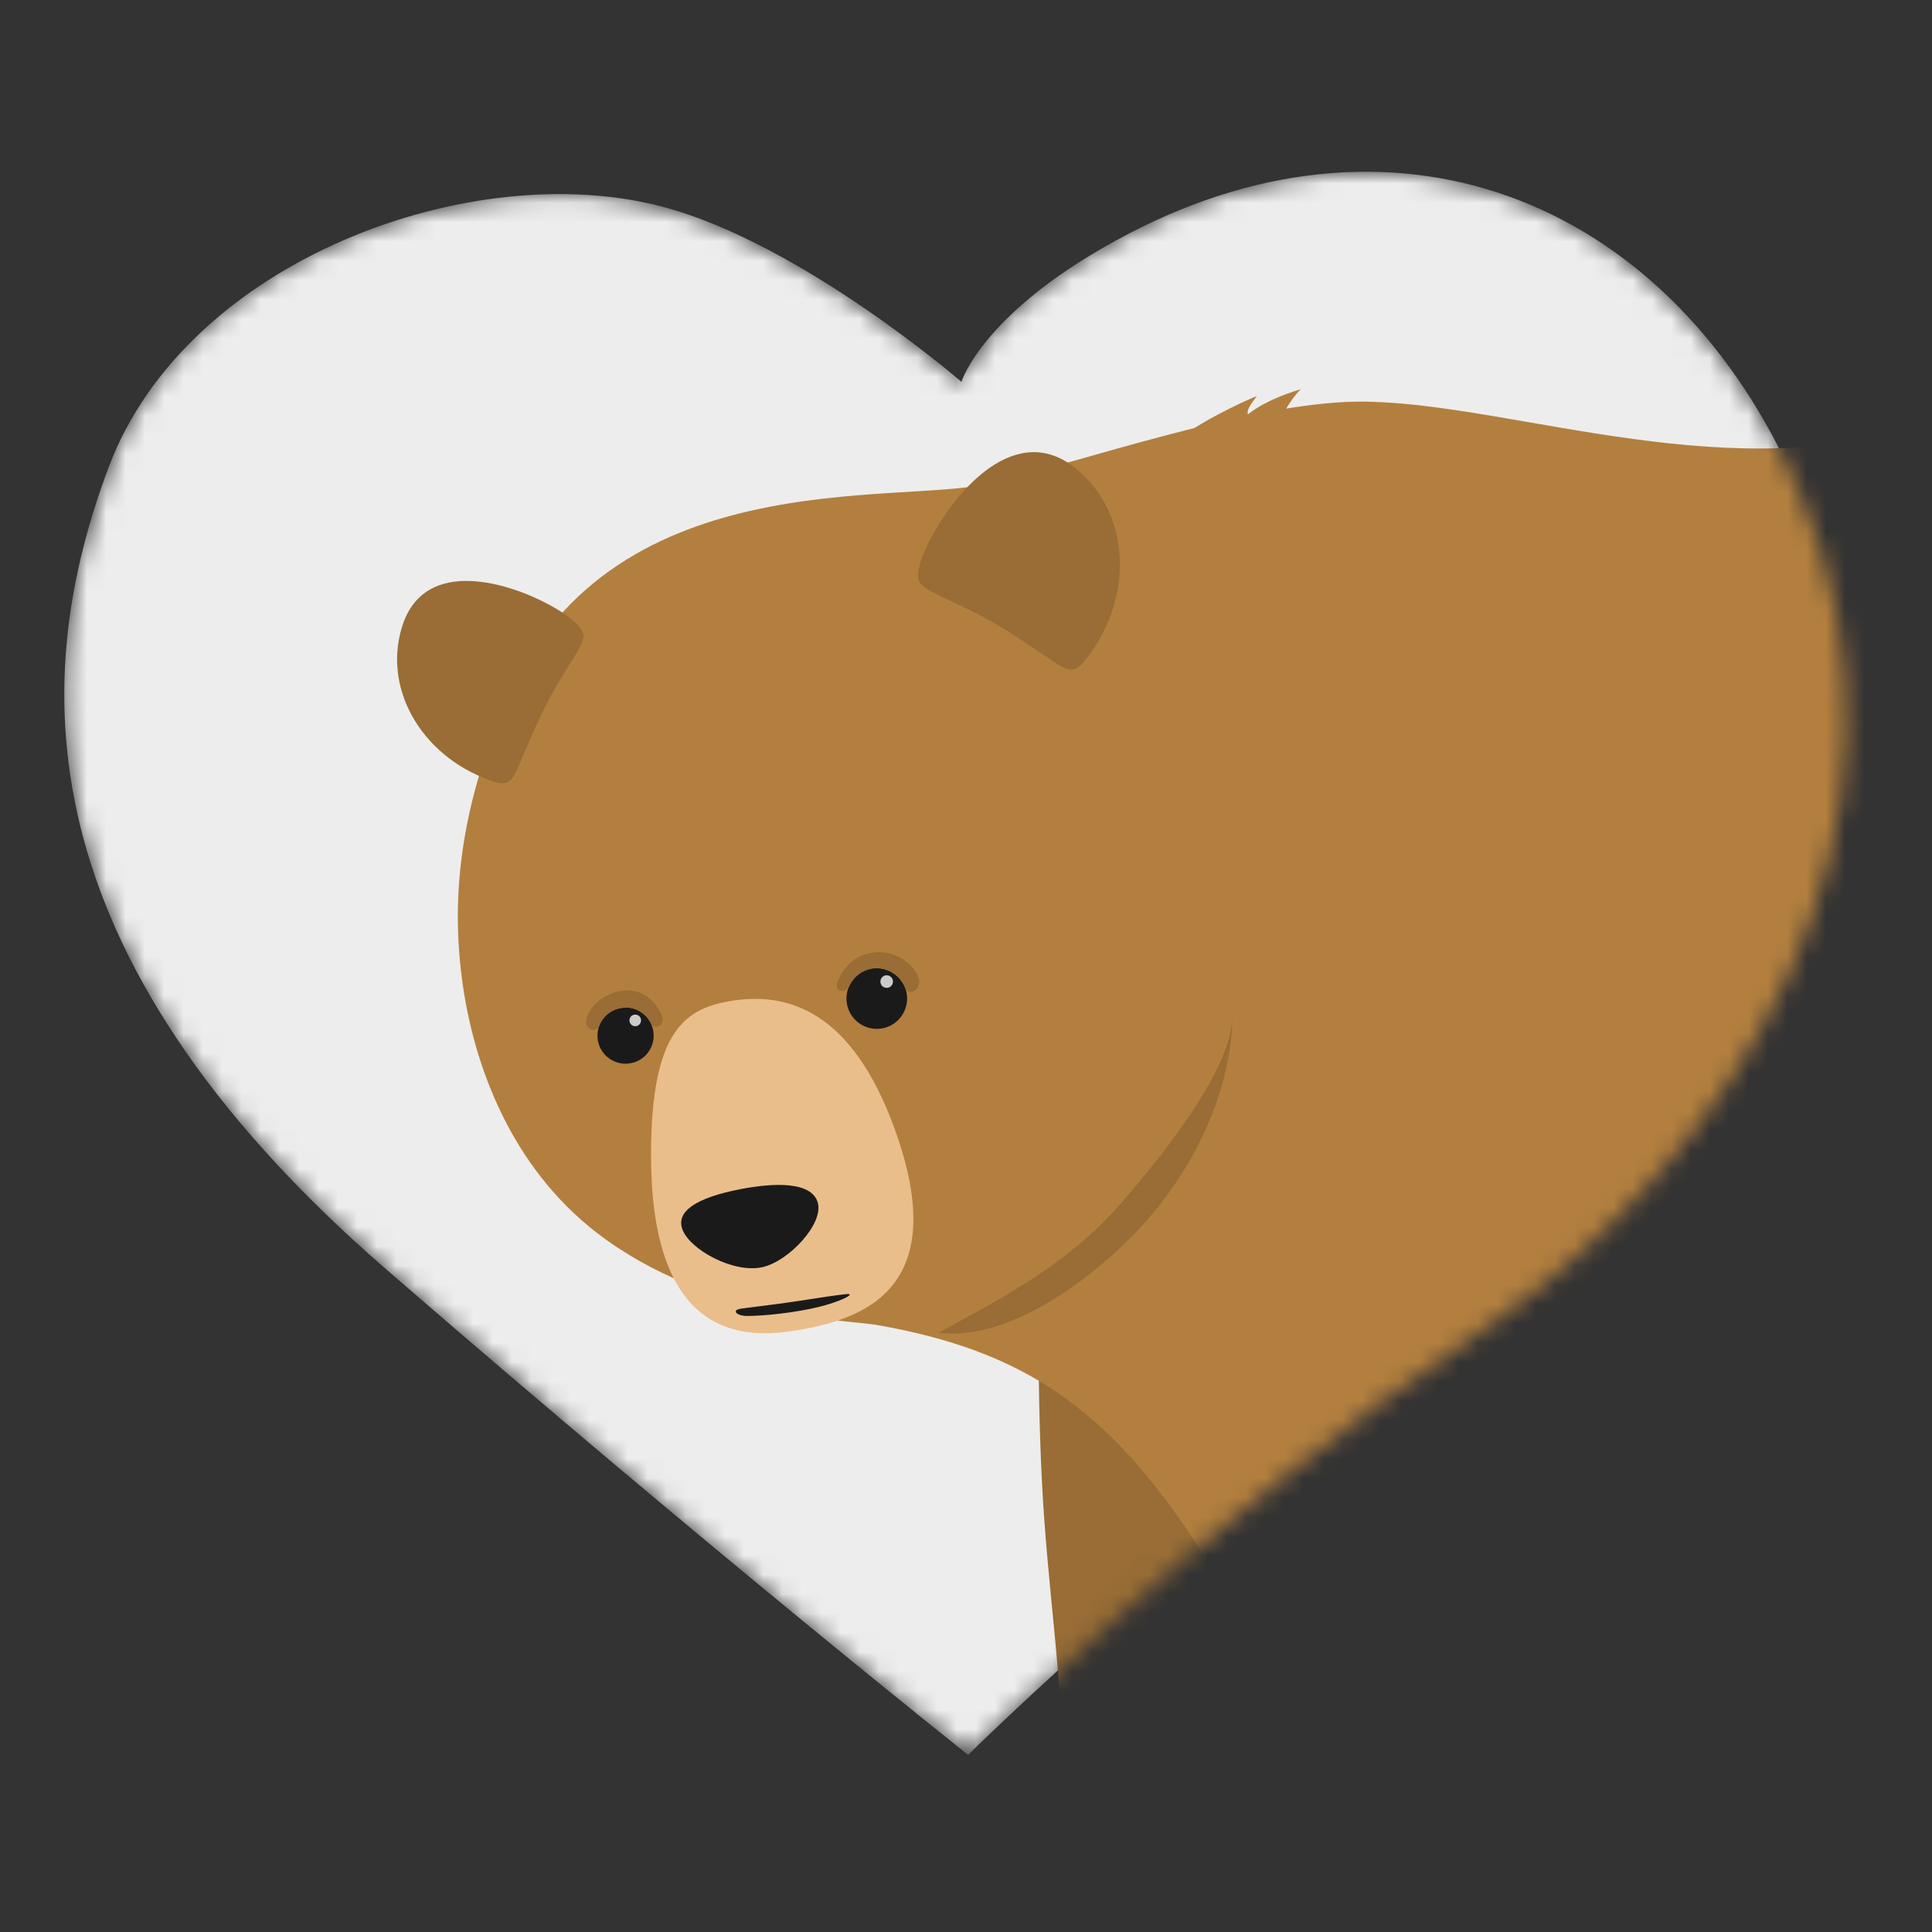 <svg width="100" height="100" viewBox="0 0 100 100" fill="none" xmlns="http://www.w3.org/2000/svg">
<rect x="0" y="0" width="100" height="100" fill="#333333" stroke="none"/>
<mask id="mask0" mask-type="alpha" maskUnits="userSpaceOnUse" x="3" y="8" width="93" height="83">
<path d="M50.11 90.833C50.11 90.833 62.654 78.435 76.476 69.028C89.867 59.912 100.737 42.807 92.989 25.112C86.635 10.608 72.672 4.66 58.399 12.107C50.882 16.031 49.764 19.764 49.764 19.764C49.764 19.764 41.566 12.663 34.379 10.723C24.456 8.047 9.662 13.47 5.638 24.149C1.613 34.829 0.897 49.152 20.006 65.715C37.02 80.459 50.11 90.833 50.11 90.833Z" fill="#DCDBD7"/>
</mask>
<g mask="url(#mask0)">
<path d="M50.11 90.833C50.11 90.833 62.654 78.435 76.476 69.028C89.867 59.912 100.737 42.807 92.989 25.112C86.635 10.608 72.672 4.66 58.399 12.107C50.882 16.031 49.764 19.764 49.764 19.764C49.764 19.764 41.566 12.663 34.379 10.723C24.456 8.047 9.662 13.47 5.638 24.149C1.613 34.829 0.897 49.152 20.006 65.715C37.02 80.459 50.11 90.833 50.11 90.833Z" fill="#EDEDED"/>
<path d="M54.179 55.181C54.179 55.181 57.913 43.228 61.627 43.148C65.34 43.068 77.293 60.508 79.012 65.114C80.731 69.715 75.113 90.192 74.587 92.868C74.06 95.559 68.142 103.217 66.578 107.151C65.014 111.085 66.593 112.062 65.175 113.982C64.373 115.069 59.747 114.779 55.803 114.718C51.453 114.648 47.399 114.748 47.158 113.024C46.888 111.09 47.705 109.892 49.604 109.135C51.744 108.284 52.911 107.256 53.187 106.56C53.638 105.397 54.565 96.256 54.846 92.983C55.222 88.558 54.425 84.017 54.034 78.41C53.337 68.351 54.179 55.181 54.179 55.181Z" fill="#996D35"/>
<path fill-rule="evenodd" clip-rule="evenodd" d="M60.574 23.047C61.907 21.909 64.418 20.742 65.055 20.501C64.654 21.027 64.538 21.233 64.589 21.448C65.641 20.621 67.094 20.225 67.325 20.145C66.538 20.952 66.122 22.065 66.122 22.065L62.739 23.282L60.574 23.047Z" fill="#B37F3E"/>
<path d="M30.881 63.801C26.501 60.418 24.486 55.191 23.9 50.585C23.263 45.584 24.175 41.149 26.08 36.548C31.372 23.794 46.477 26.179 51.268 25.016C56.064 23.854 64.183 21.062 69.635 20.807C76.852 20.471 87.827 24.991 97.88 22.42C105.698 20.421 117.03 17.669 126.782 20.476C137.858 23.663 148.357 31.426 151.66 35.511C153.96 38.352 156.265 41.84 158.104 45.268C161.001 48.726 161.507 50.786 161.527 53.221C161.547 55.241 160.074 58.684 159.112 55.843C159.838 59.486 157.082 73.433 153.855 79.988C150.627 86.543 144.278 100.115 142.363 104.75C141.436 106.996 141.045 110.313 140.744 111.742C140.228 114.172 138.559 114.748 136.89 114.849C135.227 114.954 116.518 114.849 115.376 114.849C114.233 114.849 112.925 113.085 114.799 111.11C116.674 109.13 121.715 108.745 122.653 108.745C123.59 108.745 123.906 100.335 123.981 96.276C124.096 89.981 119.901 83.576 119.275 81.702C112.685 85.205 93.31 83.401 90.809 83.506C91.33 88.884 88.268 93.209 88.163 96.747C88.058 100.285 86.8 105.998 87.101 108.274C87.466 111.04 86.359 114.428 83.868 114.723C81.377 115.019 71.835 115.375 69.335 115.255C66.829 115.134 64.448 114.924 64.333 113.871C64.969 109.536 69.159 108.699 70.407 108.659C69.55 104.029 68.332 99.318 66.839 94.868C65.12 89.731 65.025 84.639 62.013 80.033C57.362 72.922 53.022 69.91 45.339 68.572C44.086 68.346 36.599 68.221 30.881 63.801Z" fill="#B37F3E"/>
<path fill-rule="evenodd" clip-rule="evenodd" d="M20.798 32.478C19.78 35.851 22.035 39.374 25.679 40.492C26.115 40.627 26.381 40.502 26.581 40.181C26.867 39.725 27.378 38.282 28.16 36.693C29.082 34.819 30.139 33.581 30.204 32.96C30.255 32.509 29.493 31.887 28.5 31.341C26.481 30.223 21.94 28.695 20.798 32.478Z" fill="#996D35"/>
<path fill-rule="evenodd" clip-rule="evenodd" d="M46.326 58.483C49.283 66.707 44.748 68.376 40.784 68.923C37.621 69.364 33.702 68.411 33.697 59.786C33.697 53.282 35.496 52.179 37.902 51.798C40.748 51.352 44.096 52.279 46.326 58.483Z" fill="#EABE8B"/>
<path d="M38.348 61.546C39.971 61.235 42.021 61.11 42.332 62.262C42.623 63.355 40.849 65.249 39.5 65.58C38.007 65.946 35.672 64.678 35.311 63.605C35.01 62.718 35.977 62.002 38.348 61.546Z" fill="#1A1A1A"/>
<path d="M38.328 67.74C38.694 67.68 39.927 67.549 41.154 67.364C42.387 67.179 43.204 67.043 43.801 66.983C44.397 66.923 43.43 67.439 41.966 67.74C40.508 68.04 39.105 68.126 38.614 68.111C38.133 68.101 37.852 67.82 38.328 67.74Z" fill="#1A1A1A"/>
<path fill-rule="evenodd" clip-rule="evenodd" d="M32.158 52.164C32.95 52.044 33.697 52.585 33.817 53.382C33.938 54.174 33.396 54.92 32.599 55.041C31.808 55.161 31.061 54.62 30.941 53.823C30.82 53.031 31.367 52.289 32.158 52.164Z" fill="#1A1A1A"/>
<path fill-rule="evenodd" clip-rule="evenodd" d="M30.976 53.151C30.826 53.467 30.119 53.291 30.399 52.585C30.685 51.858 31.547 51.292 32.394 51.267C33.241 51.242 33.802 51.693 34.193 52.41C34.544 53.061 33.898 53.367 33.692 52.966C33.376 52.349 32.785 52.129 32.374 52.154C31.692 52.204 31.271 52.515 30.976 53.151Z" fill="#996D35"/>
<path d="M32.88 53.116C33.047 53.116 33.181 52.981 33.181 52.815C33.181 52.649 33.047 52.515 32.88 52.515C32.714 52.515 32.58 52.649 32.58 52.815C32.58 52.981 32.714 53.116 32.88 53.116Z" fill="#CBCBCA"/>
<path fill-rule="evenodd" clip-rule="evenodd" d="M45.144 50.134C46.001 50.004 46.802 50.59 46.933 51.447C47.063 52.304 46.477 53.106 45.62 53.236C44.763 53.367 43.961 52.78 43.831 51.923C43.695 51.072 44.286 50.27 45.144 50.134Z" fill="#1A1A1A"/>
<path fill-rule="evenodd" clip-rule="evenodd" d="M46.888 51.197C47.033 51.542 47.855 51.217 47.494 50.485C47.123 49.728 46.206 49.182 45.249 49.297C44.337 49.408 43.775 49.929 43.415 50.67C43.064 51.387 43.765 51.467 43.971 51.026C44.282 50.36 44.928 50.099 45.369 50.109C45.815 50.119 46.517 50.32 46.888 51.197Z" fill="#996D35"/>
<path d="M45.895 51.132C46.075 51.132 46.221 50.986 46.221 50.806C46.221 50.626 46.075 50.48 45.895 50.48C45.715 50.48 45.569 50.626 45.569 50.806C45.569 50.986 45.715 51.132 45.895 51.132Z" fill="#CBCBCA"/>
<path fill-rule="evenodd" clip-rule="evenodd" d="M48.226 27.768C47.654 28.83 47.334 29.828 47.639 30.203C48.06 30.72 49.719 31.216 51.634 32.353C53.252 33.321 54.545 34.313 55.062 34.558C55.427 34.729 55.738 34.689 56.049 34.313C58.66 31.206 58.635 26.745 55.773 24.32C52.561 21.599 49.388 25.598 48.226 27.768Z" fill="#996D35"/>
<path d="M48.592 68.978C52.541 69.509 57.487 65.495 59.808 62.638C62.083 59.837 63.737 56.228 63.797 52.575C63.747 55.467 59.948 60.052 58.109 62.182C55.352 65.379 52.18 67.013 48.592 68.978Z" fill="#996D35"/>
</g>
</svg>
